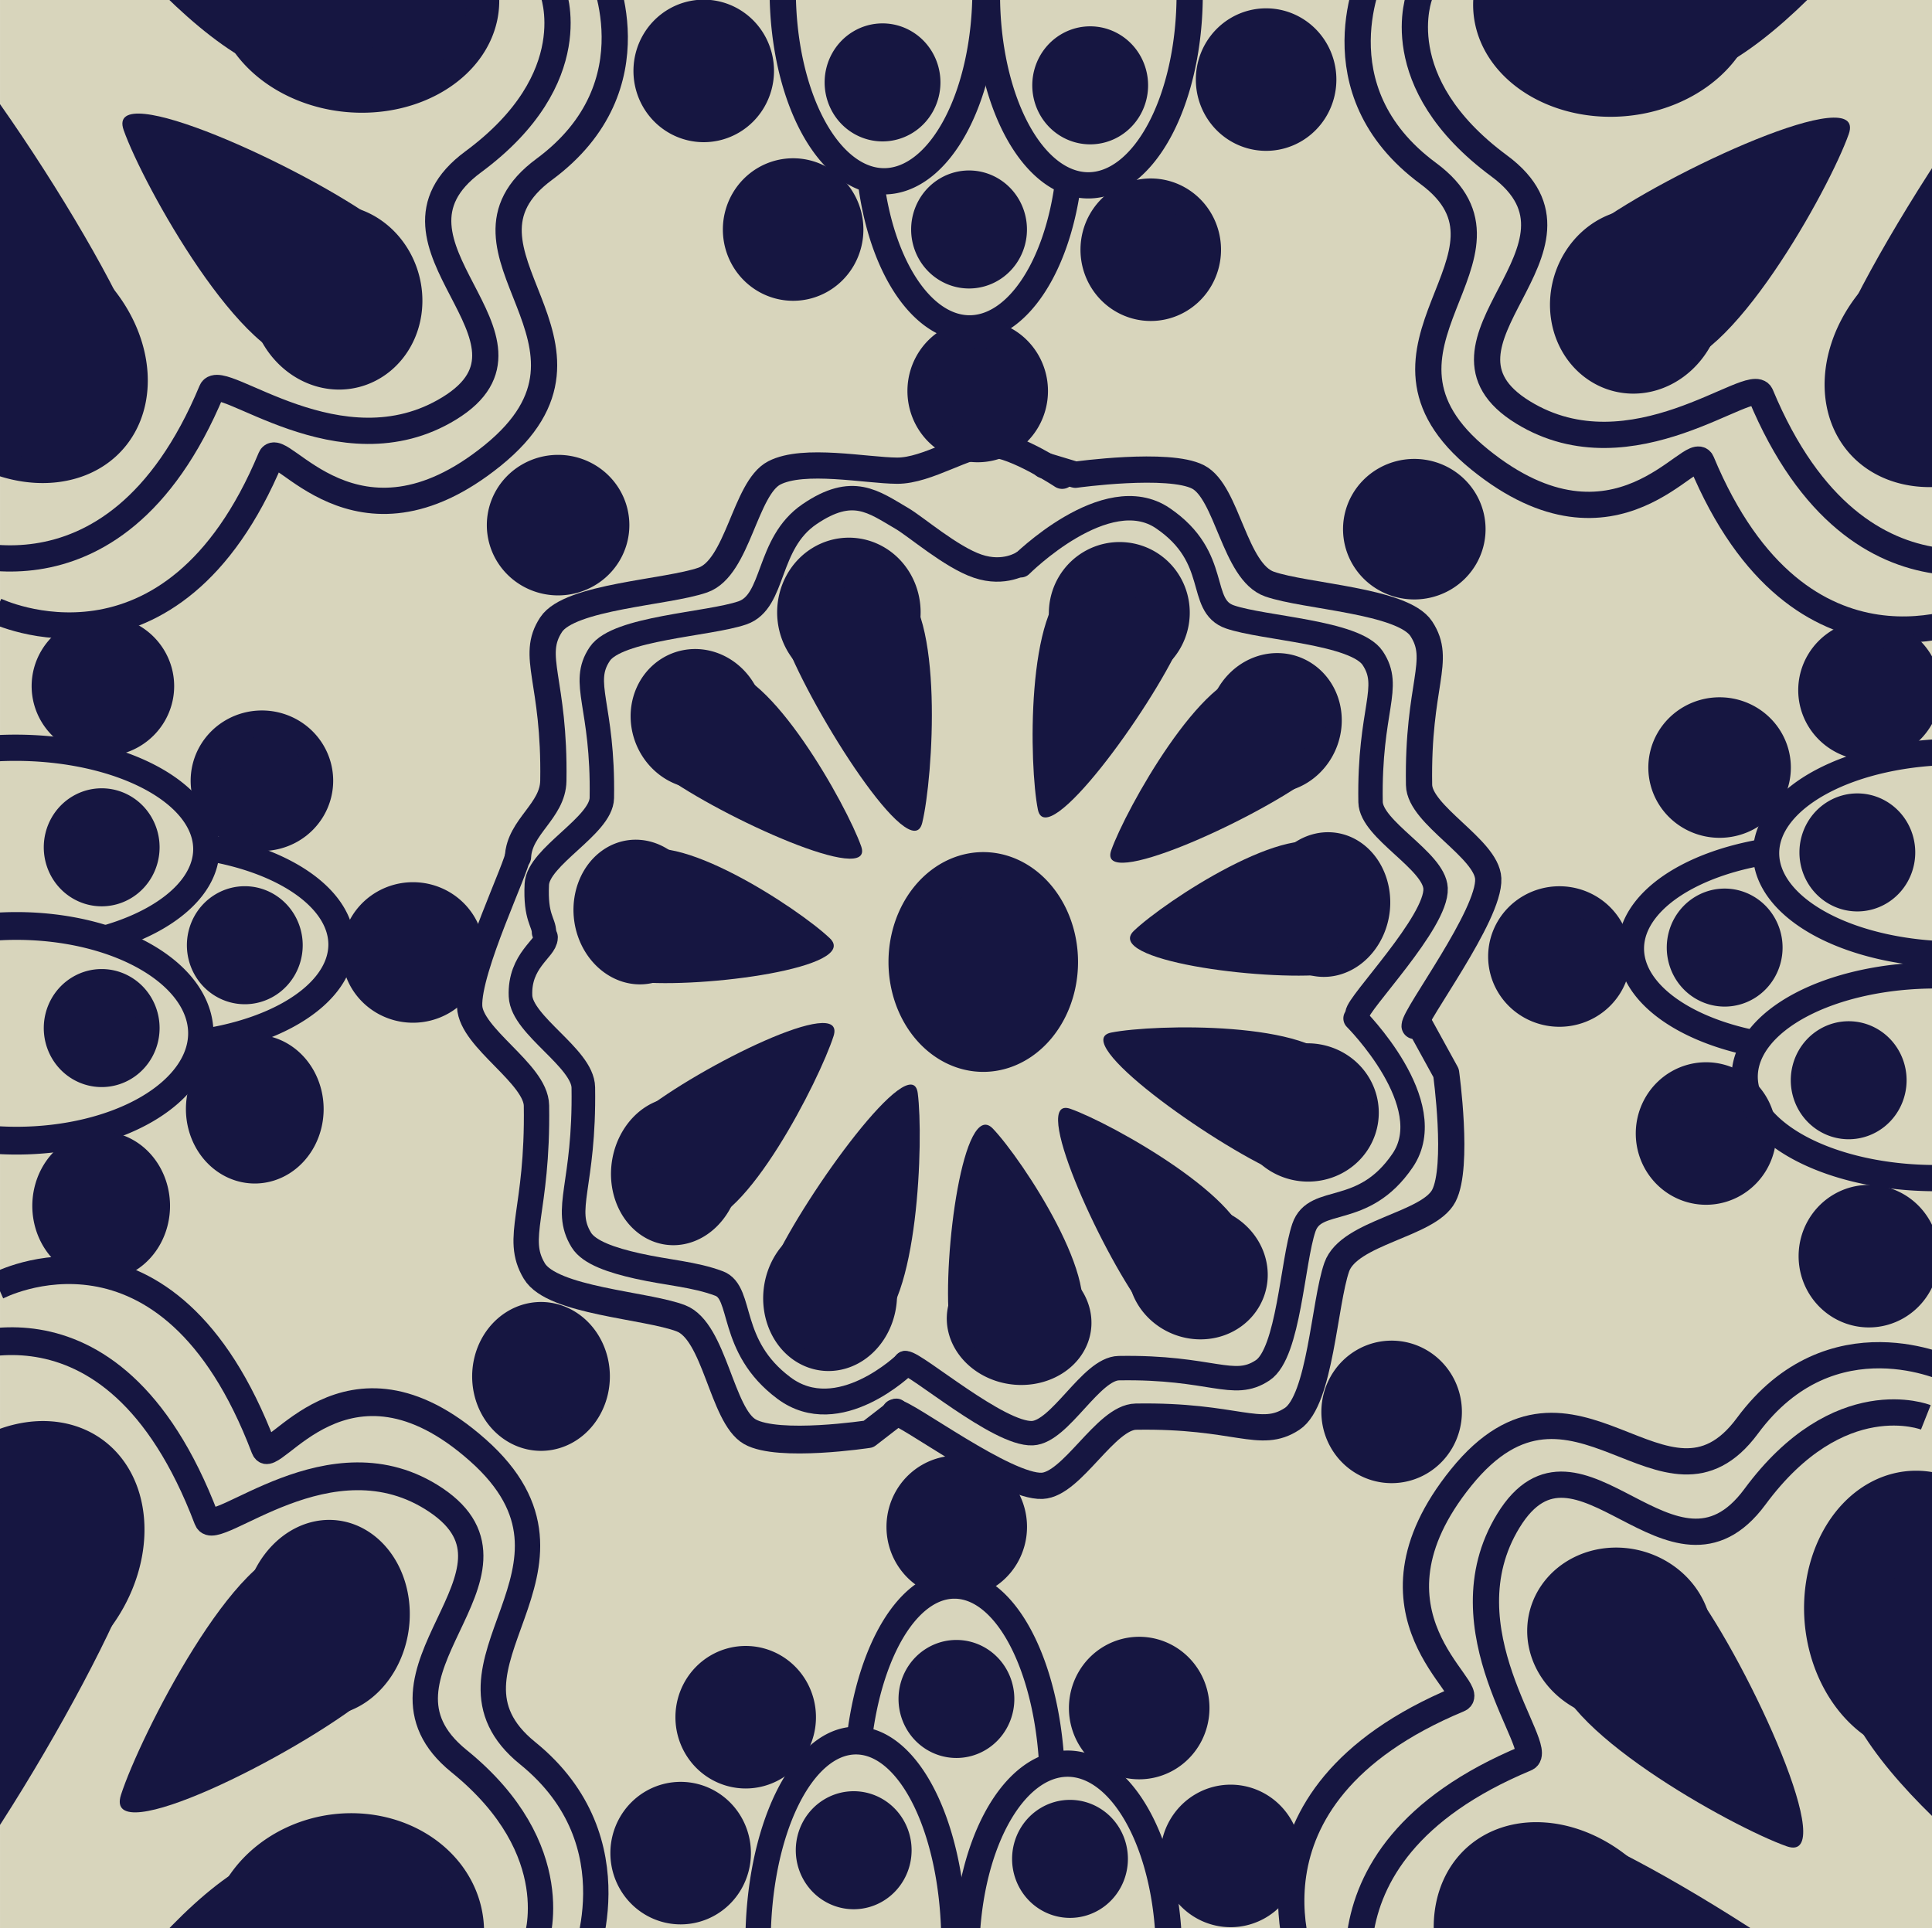 <?xml version="1.0" encoding="UTF-8"?>
<svg clip-path="url(#a)" version="1.0" viewBox="0 0 2429.9 2425.1" xmlns="http://www.w3.org/2000/svg">
<defs>
<clipPath id="a">
<path d="m0 0h2429.9v2425.1h-2429.9v-2425.1"/>
</clipPath>
</defs>
<g transform="translate(819.43 600.72)">
<g transform="matrix(-1 0 0 1 1192.7 33.096)">
<g transform="matrix(0 -1 1 0 175.08 1570.7)">
<g transform="translate(546.15 26.923)">
<rect transform="matrix(0,-1,-1,0,0,0)" x="-1810.1" y="-1658.4" width="2429.9" height="2425.1" fill="#d8d5bc" fill-rule="evenodd"/>
<g transform="matrix(0 -1 -1 0 1057.7 990.69)">
<path transform="translate(107.5,200)" d="m420-627.64a127.5 240 0 1 1-255 0 127.5 240 0 1 1 255 0z" fill="#d8d5bc" fill-rule="evenodd" stroke="#161641" stroke-linecap="round" stroke-linejoin="round" stroke-width="33"/>
<g fill="#161641" fill-rule="evenodd">
<path transform="matrix(1.708 0 0 1.453 975.8 -369.75)" d="m-379.66 371.15a46.322 58.13 0 1 1-92.65 0 46.322 58.13 0 1 1 92.65 0z" stroke="#161641" stroke-linecap="round" stroke-linejoin="round" stroke-width="13"/>
<path d="m168.15 205.69c34.92 91.18 158.69 284.7 172.32 228.54 13.76-56.64 27.72-267.88-30.41-301.96-58.12-34.069-141.91 73.42-141.91 73.42z"/>
</g>
<g transform="matrix(.767 -.524 .51 .788 -218.93 300.02)" fill="#161641" fill-rule="evenodd">
<path transform="matrix(1.708 0 0 1.453 975.8 -369.75)" d="m-379.66 371.15a46.322 58.13 0 1 1-92.65 0 46.322 58.13 0 1 1 92.65 0z" stroke="#161641" stroke-linecap="round" stroke-linejoin="round" stroke-width="13"/>
<path d="m168.15 205.69c34.92 91.18 158.69 284.7 172.32 228.54 13.76-56.64 27.72-267.88-30.41-301.96-58.12-34.069-141.91 73.42-141.91 73.42z"/>
</g>
<g transform="matrix(.38 -.899 .78 .438 -243.81 695.39)" fill="#161641" fill-rule="evenodd">
<path transform="matrix(1.708 0 0 1.453 975.8 -369.75)" d="m-379.66 371.15a46.322 58.13 0 1 1-92.65 0 46.322 58.13 0 1 1 92.65 0z" stroke="#161641" stroke-linecap="round" stroke-linejoin="round" stroke-width="13"/>
<path d="m168.15 205.69c34.92 91.18 158.69 284.7 172.32 228.54 13.76-56.64 27.72-267.88-30.41-301.96-58.12-34.069-141.91 73.42-141.91 73.42z"/>
</g>
<g transform="matrix(-.986 .7 -.665 -1.038 -39.445 -224.65)" fill="#161641" fill-rule="evenodd">
<path transform="matrix(1.708 0 0 1.453 975.8 -369.75)" d="m-379.66 371.15a46.322 58.13 0 1 1-92.65 0 46.322 58.13 0 1 1 92.65 0z" stroke="#161641" stroke-linecap="round" stroke-linejoin="round" stroke-width="13"/>
<path d="m168.15 205.69c34.92 91.18 158.69 284.7 172.32 228.54 13.76-56.64 27.72-267.88-30.41-301.96-58.12-34.069-141.91 73.42-141.91 73.42z"/>
</g>
<g transform="matrix(-1.625 .882 -1.096 -1.308 218.41 -602.49)" fill="#161641" fill-rule="evenodd">
<path transform="matrix(1.708 0 0 1.453 975.8 -369.75)" d="m-379.66 371.15a46.322 58.13 0 1 1-92.65 0 46.322 58.13 0 1 1 92.65 0z" stroke="#161641" stroke-linecap="round" stroke-linejoin="round" stroke-width="13"/>
<path d="m168.15 205.69c34.92 91.18 158.69 284.7 172.32 228.54 13.76-56.64 27.72-267.88-30.41-301.96-58.12-34.069-141.91 73.42-141.91 73.42z"/>
</g>
<g transform="matrix(-1.832 -.251 -.109 -1.703 -325.96 196.4)" fill="#161641" fill-rule="evenodd">
<path transform="matrix(1.708 0 0 1.453 975.8 -369.75)" d="m-379.66 371.15a46.322 58.13 0 1 1-92.65 0 46.322 58.13 0 1 1 92.65 0z" stroke="#161641" stroke-linecap="round" stroke-linejoin="round" stroke-width="13"/>
<path d="m168.15 205.69c34.92 91.18 158.69 284.7 172.32 228.54 13.76-56.64 27.72-267.88-30.41-301.96-58.12-34.069-141.91 73.42-141.91 73.42z"/>
</g>
<path transform="translate(0,15)" d="m420-627.64a127.5 240 0 1 1-255 0 127.5 240 0 1 1 255 0z" fill="#d8d5bc" fill-rule="evenodd" stroke="#161641" stroke-linecap="round" stroke-linejoin="round" stroke-width="33"/>
<path transform="matrix(0 1 -1 0 -1257.6 294.86)" d="m420-627.64a127.5 240 0 1 1-255 0 127.5 240 0 1 1 255 0z" fill="#d8d5bc" fill-rule="evenodd" stroke="#161641" stroke-linecap="round" stroke-linejoin="round" stroke-width="33"/>
<path transform="matrix(0 1 -1 0 -1427.6 174.86)" d="m420-627.64a127.5 240 0 1 1-255 0 127.5 240 0 1 1 255 0z" fill="#d8d5bc" fill-rule="evenodd" stroke="#161641" stroke-linecap="round" stroke-linejoin="round" stroke-width="33"/>
<path d="m-825 167.36s221.43 107.41 346.17-192.18c10.91-26.203 106.99 136.06 278.83-2.818 174.88-141.34-75.13-256.5 65-360 143.35-105.87 70-255 70-255" fill="none" stroke="#161641" stroke-width="33"/>
<path d="m-899.38 82.997s221.43 107.4 346.17-192.19c10.91-26.2 161.99 106.07 298.83 22.187 142.71-87.477-110.14-206.51 30-310 143.35-105.87 100-215 100-215" fill="none" stroke="#161641" stroke-width="33"/>
<path transform="matrix(1.067 0 0 .993 2.524 .401)" d="m-45 59.862a67.5 72.5 0 1 1-135 0 67.5 72.5 0 1 1 135 0z" fill="#161641" fill-rule="evenodd" stroke="#161641" stroke-linecap="round" stroke-linejoin="round" stroke-width="33"/>
<path transform="matrix(1.067 0 0 .993 -369.98 321.9)" d="m-45 59.862a67.5 72.5 0 1 1-135 0 67.5 72.5 0 1 1 135 0z" fill="#161641" fill-rule="evenodd" stroke="#161641" stroke-linecap="round" stroke-linejoin="round" stroke-width="33"/>
<path transform="matrix(1.067 0 0 .993 -179.98 537.9)" d="m-45 59.862a67.5 72.5 0 1 1-135 0 67.5 72.5 0 1 1 135 0z" fill="#161641" fill-rule="evenodd" stroke="#161641" stroke-linecap="round" stroke-linejoin="round" stroke-width="33"/>
<path transform="matrix(1.067 0 0 .993 -569.98 202.9)" d="m-45 59.862a67.5 72.5 0 1 1-135 0 67.5 72.5 0 1 1 135 0z" fill="#161641" fill-rule="evenodd" stroke="#161641" stroke-linecap="round" stroke-linejoin="round" stroke-width="33"/>
<path d="m-167.92 477.09c1.79-37.95 43.78-57.58 44.42-95.57 2.12-127.1-29.21-156.26-2.81-196.48 23.32-35.54 145.84-40.39 190.87-56.14 44.23-15.48 52.83-115.57 89.82-134.73 36.99-19.165 115.63-3.053 154.38-2.809 38.74 0.244 86.88-34.273 118.03-33.314s89.64 39.706 89.64 39.706" fill="none" stroke="#161641" stroke-linecap="round" stroke-linejoin="round" stroke-width="33"/>
<path d="m-135.24 572.05c0-12.93-11.08-18.21-9.04-60.42 1.69-34.97 81.187-73.62 81.782-108.63 1.992-117.11-27.449-143.98-2.638-181.05 21.917-32.75 137.07-37.21 179.4-51.73 41.56-14.26 30.01-87.096 84.42-124.15 54.4-37.059 80.32-15.563 116.11 5.295 17.89 10.429 61.95 48.745 95.46 60.105 33.5 11.37 56.45-4.21 56.45-4.21" fill="none" stroke="#161641" stroke-linecap="round" stroke-linejoin="round" stroke-width="30.711"/>
</g>
<g transform="matrix(0 1 -1 0 1052.6 148.86)">
<g transform="matrix(.981 -.043 .045 .949 2.374 15.018)" fill="#161641" fill-rule="evenodd">
<path transform="matrix(1.708 0 0 1.453 975.8 -369.75)" d="m-379.66 371.15a46.322 58.13 0 1 1-92.65 0 46.322 58.13 0 1 1 92.65 0z" stroke="#161641" stroke-linecap="round" stroke-linejoin="round" stroke-width="13"/>
<path d="m168.15 205.69c34.92 91.18 158.69 284.7 172.32 228.54 13.76-56.64 27.72-267.88-30.41-301.96-58.12-34.069-141.91 73.42-141.91 73.42z"/>
</g>
<g transform="matrix(.767 -.524 .51 .788 -218.93 300.02)" fill="#161641" fill-rule="evenodd">
<path transform="matrix(1.708 0 0 1.453 975.8 -369.75)" d="m-379.66 371.15a46.322 58.13 0 1 1-92.65 0 46.322 58.13 0 1 1 92.65 0z" stroke="#161641" stroke-linecap="round" stroke-linejoin="round" stroke-width="13"/>
<path d="m168.15 205.69c34.92 91.18 158.69 284.7 172.32 228.54 13.76-56.64 27.72-267.88-30.41-301.96-58.12-34.069-141.91 73.42-141.91 73.42z"/>
</g>
<g transform="matrix(.38 -.899 .78 .438 -232.93 680.88)" fill="#161641" fill-rule="evenodd">
<path transform="matrix(1.708 0 0 1.453 975.8 -369.75)" d="m-379.66 371.15a46.322 58.13 0 1 1-92.65 0 46.322 58.13 0 1 1 92.65 0z" stroke="#161641" stroke-linecap="round" stroke-linejoin="round" stroke-width="13"/>
<path d="m168.15 205.69c34.92 91.18 158.69 284.7 172.32 228.54 13.76-56.64 27.72-267.88-30.41-301.96-58.12-34.069-141.91 73.42-141.91 73.42z"/>
</g>
<g transform="matrix(-.986 .7 -.665 -1.038 -39.445 -224.65)" fill="#161641" fill-rule="evenodd">
<path transform="matrix(1.708 0 0 1.453 975.8 -369.75)" d="m-379.66 371.15a46.322 58.13 0 1 1-92.65 0 46.322 58.13 0 1 1 92.65 0z" stroke="#161641" stroke-linecap="round" stroke-linejoin="round" stroke-width="13"/>
<path d="m168.15 205.69c34.92 91.18 158.69 284.7 172.32 228.54 13.76-56.64 27.72-267.88-30.41-301.96-58.12-34.069-141.91 73.42-141.91 73.42z"/>
</g>
<g transform="matrix(-1.625 .882 -1.096 -1.308 218.41 -602.49)" fill="#161641" fill-rule="evenodd">
<path transform="matrix(1.708 0 0 1.453 975.8 -369.75)" d="m-379.66 371.15a46.322 58.13 0 1 1-92.65 0 46.322 58.13 0 1 1 92.65 0z" stroke="#161641" stroke-linecap="round" stroke-linejoin="round" stroke-width="13"/>
<path d="m168.15 205.69c34.92 91.18 158.69 284.7 172.32 228.54 13.76-56.64 27.72-267.88-30.41-301.96-58.12-34.069-141.91 73.42-141.91 73.42z"/>
</g>
<g transform="matrix(-1.832 -.251 -.109 -1.703 -325.96 196.4)" fill="#161641" fill-rule="evenodd">
<path transform="matrix(1.708 0 0 1.453 975.8 -369.75)" d="m-379.66 371.15a46.322 58.13 0 1 1-92.65 0 46.322 58.13 0 1 1 92.65 0z" stroke="#161641" stroke-linecap="round" stroke-linejoin="round" stroke-width="13"/>
<path d="m168.15 205.69c34.92 91.18 158.69 284.7 172.32 228.54 13.76-56.64 27.72-267.88-30.41-301.96-58.12-34.069-141.91 73.42-141.91 73.42z"/>
</g>
<path transform="translate(0,15)" d="m420-627.64a127.5 240 0 1 1-255 0 127.5 240 0 1 1 255 0z" fill="#d8d5bc" fill-rule="evenodd" stroke="#161641" stroke-linecap="round" stroke-linejoin="round" stroke-width="33"/>
<path transform="matrix(0 1 -1 0 -1257.6 294.86)" d="m420-627.64a127.5 240 0 1 1-255 0 127.5 240 0 1 1 255 0z" fill="#d8d5bc" fill-rule="evenodd" stroke="#161641" stroke-linecap="round" stroke-linejoin="round" stroke-width="33"/>
<path transform="matrix(0 1 -1 0 -1427.6 174.86)" d="m420-627.64a127.5 240 0 1 1-255 0 127.5 240 0 1 1 255 0z" fill="#d8d5bc" fill-rule="evenodd" stroke="#161641" stroke-linecap="round" stroke-linejoin="round" stroke-width="33"/>
<path d="m-825 167.36s221.43 107.41 346.17-192.18c10.91-26.203 106.99 136.06 278.83-2.818 174.88-141.34-75.13-256.5 65-360 143.35-105.87 70-255 70-255" fill="none" stroke="#161641" stroke-width="33"/>
<path d="m-899.38 82.997s221.43 107.4 346.17-192.19c10.91-26.2 161.99 106.07 298.83 22.187 142.71-87.477-110.14-206.51 30-310 143.35-105.87 100-215 100-215" fill="none" stroke="#161641" stroke-width="33"/>
<path transform="matrix(1.067 0 0 .993 2.524 .401)" d="m-45 59.862a67.5 72.5 0 1 1-135 0 67.5 72.5 0 1 1 135 0z" fill="#161641" fill-rule="evenodd" stroke="#161641" stroke-linecap="round" stroke-linejoin="round" stroke-width="33"/>
<path transform="matrix(1.067 0 0 .993 -381.45 300.22)" d="m-45 59.862a67.5 72.5 0 1 1-135 0 67.5 72.5 0 1 1 135 0z" fill="#161641" fill-rule="evenodd" stroke="#161641" stroke-linecap="round" stroke-linejoin="round" stroke-width="33"/>
<path transform="matrix(1.067 0 0 .993 -179.98 537.9)" d="m-45 59.862a67.5 72.5 0 1 1-135 0 67.5 72.5 0 1 1 135 0z" fill="#161641" fill-rule="evenodd" stroke="#161641" stroke-linecap="round" stroke-linejoin="round" stroke-width="33"/>
<path transform="matrix(1.067 0 0 .993 -569.98 202.9)" d="m-45 59.862a67.5 72.5 0 1 1-135 0 67.5 72.5 0 1 1 135 0z" fill="#161641" fill-rule="evenodd" stroke="#161641" stroke-linecap="round" stroke-linejoin="round" stroke-width="33"/>
<path d="m-117.89 684.66c0-14.03-94.79-139.45-92.63-185.25 1.8-37.96 86.38-79.9 87.02-117.89 2.12-127.1-29.21-156.26-2.81-196.48 23.32-35.54 145.84-40.39 190.87-56.14 44.23-15.48 52.83-115.57 89.82-134.73 36.99-19.165 154.38-2.809 154.38-2.809l39.31-11.863" fill="none" stroke="#161641" stroke-linecap="round" stroke-linejoin="round" stroke-width="33"/>
<path d="m-45.994 669.41c0-12.93-100.33-115.57-98.286-157.78 1.69-34.97 81.187-73.62 81.782-108.63 1.992-117.11-27.449-143.98-2.638-181.05 21.917-32.75 137.07-37.21 179.4-51.73 41.56-14.26 11.23-74.305 84.42-124.15 71.25-48.536 178.77 59.16 178.77 59.16" fill="none" stroke="#161641" stroke-linecap="round" stroke-linejoin="round" stroke-width="30.711"/>
</g>
<g transform="matrix(.963 -.043 .044 .949 12.634 15.018)" fill="#161641" fill-rule="evenodd">
<path transform="matrix(1.708 0 0 1.453 975.8 -369.75)" d="m-379.66 371.15a46.322 58.13 0 1 1-92.65 0 46.322 58.13 0 1 1 92.65 0z" stroke="#161641" stroke-linecap="round" stroke-linejoin="round" stroke-width="13"/>
<path d="m168.15 205.69c34.92 91.18 158.69 284.7 172.32 228.54 13.76-56.64 27.72-267.88-30.41-301.96-58.12-34.069-141.91 73.42-141.91 73.42z"/>
</g>
<g transform="matrix(.767 -.524 .51 .788 -218.93 300.02)" fill="#161641" fill-rule="evenodd">
<path transform="matrix(1.708 0 0 1.453 975.8 -369.75)" d="m-379.66 371.15a46.322 58.13 0 1 1-92.65 0 46.322 58.13 0 1 1 92.65 0z" stroke="#161641" stroke-linecap="round" stroke-linejoin="round" stroke-width="13"/>
<path d="m168.15 205.69c34.92 91.18 158.69 284.7 172.32 228.54 13.76-56.64 27.72-267.88-30.41-301.96-58.12-34.069-141.91 73.42-141.91 73.42z"/>
</g>
<g transform="matrix(.38 -.899 .78 .438 -229.3 677.26)" fill="#161641" fill-rule="evenodd">
<path transform="matrix(1.708 0 0 1.453 975.8 -369.75)" d="m-379.66 371.15a46.322 58.13 0 1 1-92.65 0 46.322 58.13 0 1 1 92.65 0z" stroke="#161641" stroke-linecap="round" stroke-linejoin="round" stroke-width="13"/>
<path d="m168.15 205.69c34.92 91.18 158.69 284.7 172.32 228.54 13.76-56.64 27.72-267.88-30.41-301.96-58.12-34.069-141.91 73.42-141.91 73.42z"/>
</g>
<g transform="matrix(-.986 .7 -.665 -1.038 -39.445 -224.65)" fill="#161641" fill-rule="evenodd">
<path transform="matrix(1.708 0 0 1.453 975.8 -369.75)" d="m-379.66 371.15a46.322 58.13 0 1 1-92.65 0 46.322 58.13 0 1 1 92.65 0z" stroke="#161641" stroke-linecap="round" stroke-linejoin="round" stroke-width="13"/>
<path d="m168.15 205.69c34.92 91.18 158.69 284.7 172.32 228.54 13.76-56.64 27.72-267.88-30.41-301.96-58.12-34.069-141.91 73.42-141.91 73.42z"/>
</g>
<g transform="matrix(-1.625 .882 -1.096 -1.308 218.41 -602.49)" fill="#161641" fill-rule="evenodd">
<path transform="matrix(1.708 0 0 1.453 975.8 -369.75)" d="m-379.66 371.15a46.322 58.13 0 1 1-92.65 0 46.322 58.13 0 1 1 92.65 0z" stroke="#161641" stroke-linecap="round" stroke-linejoin="round" stroke-width="13"/>
<path d="m168.15 205.69c34.92 91.18 158.69 284.7 172.32 228.54 13.76-56.64 27.72-267.88-30.41-301.96-58.12-34.069-141.91 73.42-141.91 73.42z"/>
</g>
<g transform="matrix(-1.832 -.251 -.109 -1.703 -325.96 196.4)" fill="#161641" fill-rule="evenodd">
<path transform="matrix(1.708 0 0 1.453 975.8 -369.75)" d="m-379.66 371.15a46.322 58.13 0 1 1-92.65 0 46.322 58.13 0 1 1 92.65 0z" stroke="#161641" stroke-linecap="round" stroke-linejoin="round" stroke-width="13"/>
<path d="m168.15 205.69c34.92 91.18 158.69 284.7 172.32 228.54 13.76-56.64 27.72-267.88-30.41-301.96-58.12-34.069-141.91 73.42-141.91 73.42z"/>
</g>
<path transform="translate(11.538 3.462)" d="m420-627.64a127.5 240 0 1 1-255 0 127.5 240 0 1 1 255 0z" fill="#d8d5bc" fill-rule="evenodd" stroke="#161641" stroke-linecap="round" stroke-linejoin="round" stroke-width="33"/>
<path transform="matrix(0 -.966 1.059 0 75.527 892.25)" d="m420-627.64a127.5 240 0 1 1-255 0 127.5 240 0 1 1 255 0z" fill="#d8d5bc" fill-rule="evenodd" stroke="#161641" stroke-linecap="round" stroke-linejoin="round" stroke-width="33"/>
<g transform="matrix(-.083 -.928 .995 -.093 -120.44 1012.2)" fill="#161641" fill-rule="evenodd">
<path transform="matrix(1.708 0 0 1.453 975.8 -369.75)" d="m-379.66 371.15a46.322 58.13 0 1 1-92.65 0 46.322 58.13 0 1 1 92.65 0z" stroke="#161641" stroke-linecap="round" stroke-linejoin="round" stroke-width="13"/>
<path d="m168.15 205.69c34.92 91.18 158.69 284.7 172.32 228.54 13.76-56.64 27.72-267.88-30.41-301.96-58.12-34.069-141.91 73.42-141.91 73.42z"/>
</g>
<g transform="matrix(-.555 -.741 .835 -.492 181.46 1227.7)" fill="#161641" fill-rule="evenodd">
<path transform="matrix(1.708 0 0 1.453 975.8 -369.75)" d="m-379.66 371.15a46.322 58.13 0 1 1-92.65 0 46.322 58.13 0 1 1 92.65 0z" stroke="#161641" stroke-linecap="round" stroke-linejoin="round" stroke-width="13"/>
<path d="m168.15 205.69c34.92 91.18 158.69 284.7 172.32 228.54 13.76-56.64 27.72-267.88-30.41-301.96-58.12-34.069-141.91 73.42-141.91 73.42z"/>
</g>
<g transform="matrix(.742 .953 -1.1 .643 -374.22 1054.3)" fill="#161641" fill-rule="evenodd">
<path transform="matrix(1.708 0 0 1.453 975.8 -369.75)" d="m-379.66 371.15a46.322 58.13 0 1 1-92.65 0 46.322 58.13 0 1 1 92.65 0z" stroke="#161641" stroke-linecap="round" stroke-linejoin="round" stroke-width="13"/>
<path d="m168.15 205.69c34.92 91.18 158.69 284.7 172.32 228.54 13.76-56.64 27.72-267.88-30.41-301.96-58.12-34.069-141.91 73.42-141.91 73.42z"/>
</g>
<g transform="matrix(.934 1.571 -1.385 1.059 -774.38 805.07)" fill="#161641" fill-rule="evenodd">
<path transform="matrix(1.708 0 0 1.453 975.8 -369.75)" d="m-379.66 371.15a46.322 58.13 0 1 1-92.65 0 46.322 58.13 0 1 1 92.65 0z" stroke="#161641" stroke-linecap="round" stroke-linejoin="round" stroke-width="13"/>
<path d="m168.15 205.69c34.92 91.18 158.69 284.7 172.32 228.54 13.76-56.64 27.72-267.88-30.41-301.96-58.12-34.069-141.91 73.42-141.91 73.42z"/>
</g>
<g transform="matrix(-.266 1.77 -1.804 .106 71.71 1331.1)" fill="#161641" fill-rule="evenodd">
<path transform="matrix(1.708 0 0 1.453 975.8 -369.75)" d="m-379.66 371.15a46.322 58.13 0 1 1-92.65 0 46.322 58.13 0 1 1 92.65 0z" stroke="#161641" stroke-linecap="round" stroke-linejoin="round" stroke-width="13"/>
<path d="m168.15 205.69c34.92 91.18 158.69 284.7 172.32 228.54 13.76-56.64 27.72-267.88-30.41-301.96-58.12-34.069-141.91 73.42-141.91 73.42z"/>
</g>
<path transform="matrix(0 -.966 1.059 0 -120.4 1016.1)" d="m420-627.64a127.5 240 0 1 1-255 0 127.5 240 0 1 1 255 0z" fill="#d8d5bc" fill-rule="evenodd" stroke="#161641" stroke-linecap="round" stroke-linejoin="round" stroke-width="33"/>
<path transform="matrix(1.059 0 0 .966 48.904 2395.7)" d="m420-627.64a127.5 240 0 1 1-255 0 127.5 240 0 1 1 255 0z" fill="#d8d5bc" fill-rule="evenodd" stroke="#161641" stroke-linecap="round" stroke-linejoin="round" stroke-width="33"/>
<path transform="matrix(0 -.966 1.059 0 -136.29 1016.1)" d="m-825 167.36s221.43 107.41 346.17-192.18c10.91-26.203 106.99 136.06 278.83-2.818 174.88-141.34-75.13-256.5 65-360 143.35-105.87 70-255 70-255" fill="none" stroke="#161641" stroke-width="33"/>
<path transform="matrix(0 -.966 1.059 0 -136.29 1016.1)" d="m-899.38 82.997s221.43 107.4 346.17-192.19c10.91-26.2 161.99 106.07 298.83 22.187 142.71-87.477-110.14-206.51 30-310 143.35-105.87 100-215 100-215" fill="none" stroke="#161641" stroke-width="33"/>
<path transform="matrix(0 -1.031 1.052 0 -135.87 1013.7)" d="m-45 59.862a67.5 72.5 0 1 1-135 0 67.5 72.5 0 1 1 135 0z" fill="#161641" fill-rule="evenodd" stroke="#161641" stroke-linecap="round" stroke-linejoin="round" stroke-width="33"/>
<path transform="matrix(0 -1.031 1.052 0 200.4 1373.7)" d="m-45 59.862a67.5 72.5 0 1 1-135 0 67.5 72.5 0 1 1 135 0z" fill="#161641" fill-rule="evenodd" stroke="#161641" stroke-linecap="round" stroke-linejoin="round" stroke-width="33"/>
<path transform="matrix(0 -1.419 1.553 0 355.41 413.83)" d="m-45 59.862a67.5 72.5 0 1 1-135 0 67.5 72.5 0 1 1 135 0z" fill="#161641" fill-rule="evenodd" stroke="#161641" stroke-linecap="round" stroke-linejoin="round" stroke-width="33"/>
<path transform="matrix(0 -1.031 1.052 0 78.6 1566.9)" d="m-45 59.862a67.5 72.5 0 1 1-135 0 67.5 72.5 0 1 1 135 0z" fill="#161641" fill-rule="evenodd" stroke="#161641" stroke-linecap="round" stroke-linejoin="round" stroke-width="33"/>
<path transform="matrix(0 -.966 1.059 0 -136.29 1016.1)" d="m-147.27 680.83c0-14.03-65.41-135.62-63.25-181.42 1.8-37.96 86.38-79.9 87.02-117.89 2.12-127.1-29.21-156.26-2.81-196.48 23.32-35.54 145.84-40.39 190.87-56.14 44.23-15.48 52.83-115.57 89.82-134.73 36.99-19.165 154.38-2.809 154.38-2.809l36.39 25.657" fill="none" stroke="#161641" stroke-linecap="round" stroke-linejoin="round" stroke-width="33"/>
<path transform="matrix(0 -.966 1.059 0 -136.29 1016.1)" d="m-111.06 581.31c0-12.93-35.26-27.47-33.22-69.68 1.69-34.97 81.187-73.62 81.782-108.63 1.992-117.11-27.449-143.98-2.638-181.05 10.077-15.06 39.86-24.13 73.213-30.96 39.193-8.02 73.962-9.72 106.18-20.77 32.21-11.05 11.23-74.305 84.42-124.15 71.25-48.536 157.78 28.52 157.78 28.52" fill="none" stroke="#161641" stroke-linecap="round" stroke-linejoin="round" stroke-width="30.711"/>
<path transform="matrix(0 1 -1 0 -1427.6 174.86)" d="m420-627.64a127.5 240 0 1 1-255 0 127.5 240 0 1 1 255 0z" fill="#d8d5bc" fill-rule="evenodd" stroke="#161641" stroke-linecap="round" stroke-linejoin="round" stroke-width="33"/>
<path d="m-825 167.36s221.43 107.41 346.17-192.18c10.91-26.203 106.99 136.06 278.83-2.818 174.88-141.34-75.13-256.5 65-360 143.35-105.87 70-255 70-255" fill="none" stroke="#161641" stroke-width="33"/>
<path d="m-899.38 82.997s221.43 107.4 346.17-192.19c10.91-26.2 161.99 106.07 298.83 22.187 142.71-87.477-110.14-206.51 30-310 143.35-105.87 100-215 100-215" fill="none" stroke="#161641" stroke-width="33"/>
<path transform="matrix(1.067 0 0 .993 2.524 .401)" d="m-45 59.862a67.5 72.5 0 1 1-135 0 67.5 72.5 0 1 1 135 0z" fill="#161641" fill-rule="evenodd" stroke="#161641" stroke-linecap="round" stroke-linejoin="round" stroke-width="33"/>
<path transform="matrix(1.067 0 0 .993 -369.98 317.9)" d="m-45 59.862a67.5 72.5 0 1 1-135 0 67.5 72.5 0 1 1 135 0z" fill="#161641" fill-rule="evenodd" stroke="#161641" stroke-linecap="round" stroke-linejoin="round" stroke-width="33"/>
<path transform="matrix(1.067 0 0 .993 -142.08 547.37)" d="m-45 59.862a67.5 72.5 0 1 1-135 0 67.5 72.5 0 1 1 135 0z" fill="#161641" fill-rule="evenodd" stroke="#161641" stroke-linecap="round" stroke-linejoin="round" stroke-width="33"/>
<path transform="matrix(1.067 0 0 .993 -555.98 202.9)" d="m-45 59.862a67.5 72.5 0 1 1-135 0 67.5 72.5 0 1 1 135 0z" fill="#161641" fill-rule="evenodd" stroke="#161641" stroke-linecap="round" stroke-linejoin="round" stroke-width="33"/>
<path d="m-117.89 684.66c0-14.03-94.79-139.45-92.63-185.25 1.8-37.96 86.38-79.9 87.02-117.89 2.12-127.1-29.21-156.26-2.81-196.48 23.32-35.54 145.84-40.39 190.87-56.14 44.23-15.48 52.83-115.57 89.82-134.73 36.99-19.165 154.38-2.809 154.38-2.809l59.6 32.76" fill="none" stroke="#161641" stroke-linecap="round" stroke-linejoin="round" stroke-width="33"/>
<path d="m-56.136 671.44c0-12.94-90.184-117.6-88.144-159.81 1.69-34.97 81.187-73.62 81.782-108.63 1.992-117.11-27.449-143.98-2.638-181.05 21.917-32.75 137.07-37.21 179.4-51.73 41.56-14.26 11.23-74.305 84.42-124.15 71.25-48.536 178.77 59.16 178.77 59.16" fill="none" stroke="#161641" stroke-linecap="round" stroke-linejoin="round" stroke-width="30.711"/>
<path transform="matrix(0 -.867 .834 0 542.7 1584.7)" d="m-45 59.862a67.5 72.5 0 1 1-135 0 67.5 72.5 0 1 1 135 0z" fill="#161641" fill-rule="evenodd" stroke="#161641" stroke-linecap="round" stroke-linejoin="round" stroke-width="33"/>
<path transform="matrix(0 -.867 .834 0 315.34 1584.7)" d="m-45 59.862a67.5 72.5 0 1 1-135 0 67.5 72.5 0 1 1 135 0z" fill="#161641" fill-rule="evenodd" stroke="#161641" stroke-linecap="round" stroke-linejoin="round" stroke-width="33"/>
<path transform="matrix(0 -.867 .834 0 419.54 1404.7)" d="m-45 59.862a67.5 72.5 0 1 1-135 0 67.5 72.5 0 1 1 135 0z" fill="#161641" fill-rule="evenodd" stroke="#161641" stroke-linecap="round" stroke-linejoin="round" stroke-width="33"/>
<path transform="matrix(0 -.867 .834 0 -528.52 509.68)" d="m-45 59.862a67.5 72.5 0 1 1-135 0 67.5 72.5 0 1 1 135 0z" fill="#161641" fill-rule="evenodd" stroke="#161641" stroke-linecap="round" stroke-linejoin="round" stroke-width="33"/>
<path transform="matrix(1.067 0 0 .993 -381.51 812.81)" d="m-45 59.862a67.5 72.5 0 1 1-135 0 67.5 72.5 0 1 1 135 0z" fill="#161641" fill-rule="evenodd" stroke="#161641" stroke-linecap="round" stroke-linejoin="round" stroke-width="33"/>
<path transform="matrix(1.067 0 0 .993 352.67 -395.03)" d="m-45 59.862a67.5 72.5 0 1 1-135 0 67.5 72.5 0 1 1 135 0z" fill="#161641" fill-rule="evenodd" stroke="#161641" stroke-linecap="round" stroke-linejoin="round" stroke-width="33"/>
<path transform="matrix(0 -.867 .834 0 -718.78 638.89)" d="m-45 59.862a67.5 72.5 0 1 1-135 0 67.5 72.5 0 1 1 135 0z" fill="#161641" fill-rule="evenodd" stroke="#161641" stroke-linecap="round" stroke-linejoin="round" stroke-width="33"/>
<path transform="matrix(0 -.867 .834 0 -729.66 366.84)" d="m-45 59.862a67.5 72.5 0 1 1-135 0 67.5 72.5 0 1 1 135 0z" fill="#161641" fill-rule="evenodd" stroke="#161641" stroke-linecap="round" stroke-linejoin="round" stroke-width="33"/>
<path transform="matrix(0 -.867 .834 0 416.57 -456.55)" d="m-45 59.862a67.5 72.5 0 1 1-135 0 67.5 72.5 0 1 1 135 0z" fill="#161641" fill-rule="evenodd" stroke="#161641" stroke-linecap="round" stroke-linejoin="round" stroke-width="33"/>
<path transform="matrix(0 -.867 .834 0 249.71 -612.53)" d="m-45 59.862a67.5 72.5 0 1 1-135 0 67.5 72.5 0 1 1 135 0z" fill="#161641" fill-rule="evenodd" stroke="#161641" stroke-linecap="round" stroke-linejoin="round" stroke-width="33"/>
<path transform="matrix(0 -.867 .834 0 536.27 -623.41)" d="m-45 59.862a67.5 72.5 0 1 1-135 0 67.5 72.5 0 1 1 135 0z" fill="#161641" fill-rule="evenodd" stroke="#161641" stroke-linecap="round" stroke-linejoin="round" stroke-width="33"/>
<path transform="matrix(0 -.867 .834 0 1319.8 493.8)" d="m-45 59.862a67.5 72.5 0 1 1-135 0 67.5 72.5 0 1 1 135 0z" fill="#161641" fill-rule="evenodd" stroke="#161641" stroke-linecap="round" stroke-linejoin="round" stroke-width="33"/>
<path transform="matrix(0 -.867 .834 0 1504.8 602.61)" d="m-45 59.862a67.5 72.5 0 1 1-135 0 67.5 72.5 0 1 1 135 0z" fill="#161641" fill-rule="evenodd" stroke="#161641" stroke-linecap="round" stroke-linejoin="round" stroke-width="33"/>
<path transform="matrix(0 -.867 .834 0 1501.1 341.45)" d="m-45 59.862a67.5 72.5 0 1 1-135 0 67.5 72.5 0 1 1 135 0z" fill="#161641" fill-rule="evenodd" stroke="#161641" stroke-linecap="round" stroke-linejoin="round" stroke-width="33"/>
<path transform="matrix(1.067 0 0 .993 -552.45 894.62)" d="m-45 59.862a67.5 72.5 0 1 1-135 0 67.5 72.5 0 1 1 135 0z" fill="#161641" fill-rule="evenodd" stroke="#161641" stroke-linecap="round" stroke-linejoin="round" stroke-width="33"/>
<path transform="matrix(1.067 0 0 .993 1678.3 158.28)" d="m-45 59.862a67.5 72.5 0 1 1-135 0 67.5 72.5 0 1 1 135 0z" fill="#161641" fill-rule="evenodd" stroke="#161641" stroke-linecap="round" stroke-linejoin="round" stroke-width="33"/>
<path transform="matrix(1.067 0 0 .993 1689.2 865.6)" d="m-45 59.862a67.5 72.5 0 1 1-135 0 67.5 72.5 0 1 1 135 0z" fill="#161641" fill-rule="evenodd" stroke="#161641" stroke-linecap="round" stroke-linejoin="round" stroke-width="33"/>
<path transform="matrix(1.067 0 0 .993 1286.6 521.01)" d="m-45 59.862a67.5 72.5 0 1 1-135 0 67.5 72.5 0 1 1 135 0z" fill="#161641" fill-rule="evenodd" stroke="#161641" stroke-linecap="round" stroke-linejoin="round" stroke-width="33"/>
<path transform="matrix(1.067 0 0 .993 1464.3 303.37)" d="m-45 59.862a67.5 72.5 0 1 1-135 0 67.5 72.5 0 1 1 135 0z" fill="#161641" fill-rule="evenodd" stroke="#161641" stroke-linecap="round" stroke-linejoin="round" stroke-width="33"/>
<path transform="matrix(1.067 0 0 .993 1489.7 753.15)" d="m-45 59.862a67.5 72.5 0 1 1-135 0 67.5 72.5 0 1 1 135 0z" fill="#161641" fill-rule="evenodd" stroke="#161641" stroke-linecap="round" stroke-linejoin="round" stroke-width="33"/>
<path transform="matrix(1.067 0 0 .993 198.4 -599.83)" d="m-45 59.862a67.5 72.5 0 1 1-135 0 67.5 72.5 0 1 1 135 0z" fill="#161641" fill-rule="evenodd" stroke="#161641" stroke-linecap="round" stroke-linejoin="round" stroke-width="33"/>
</g>
</g>
</g>
</g>
</svg>
